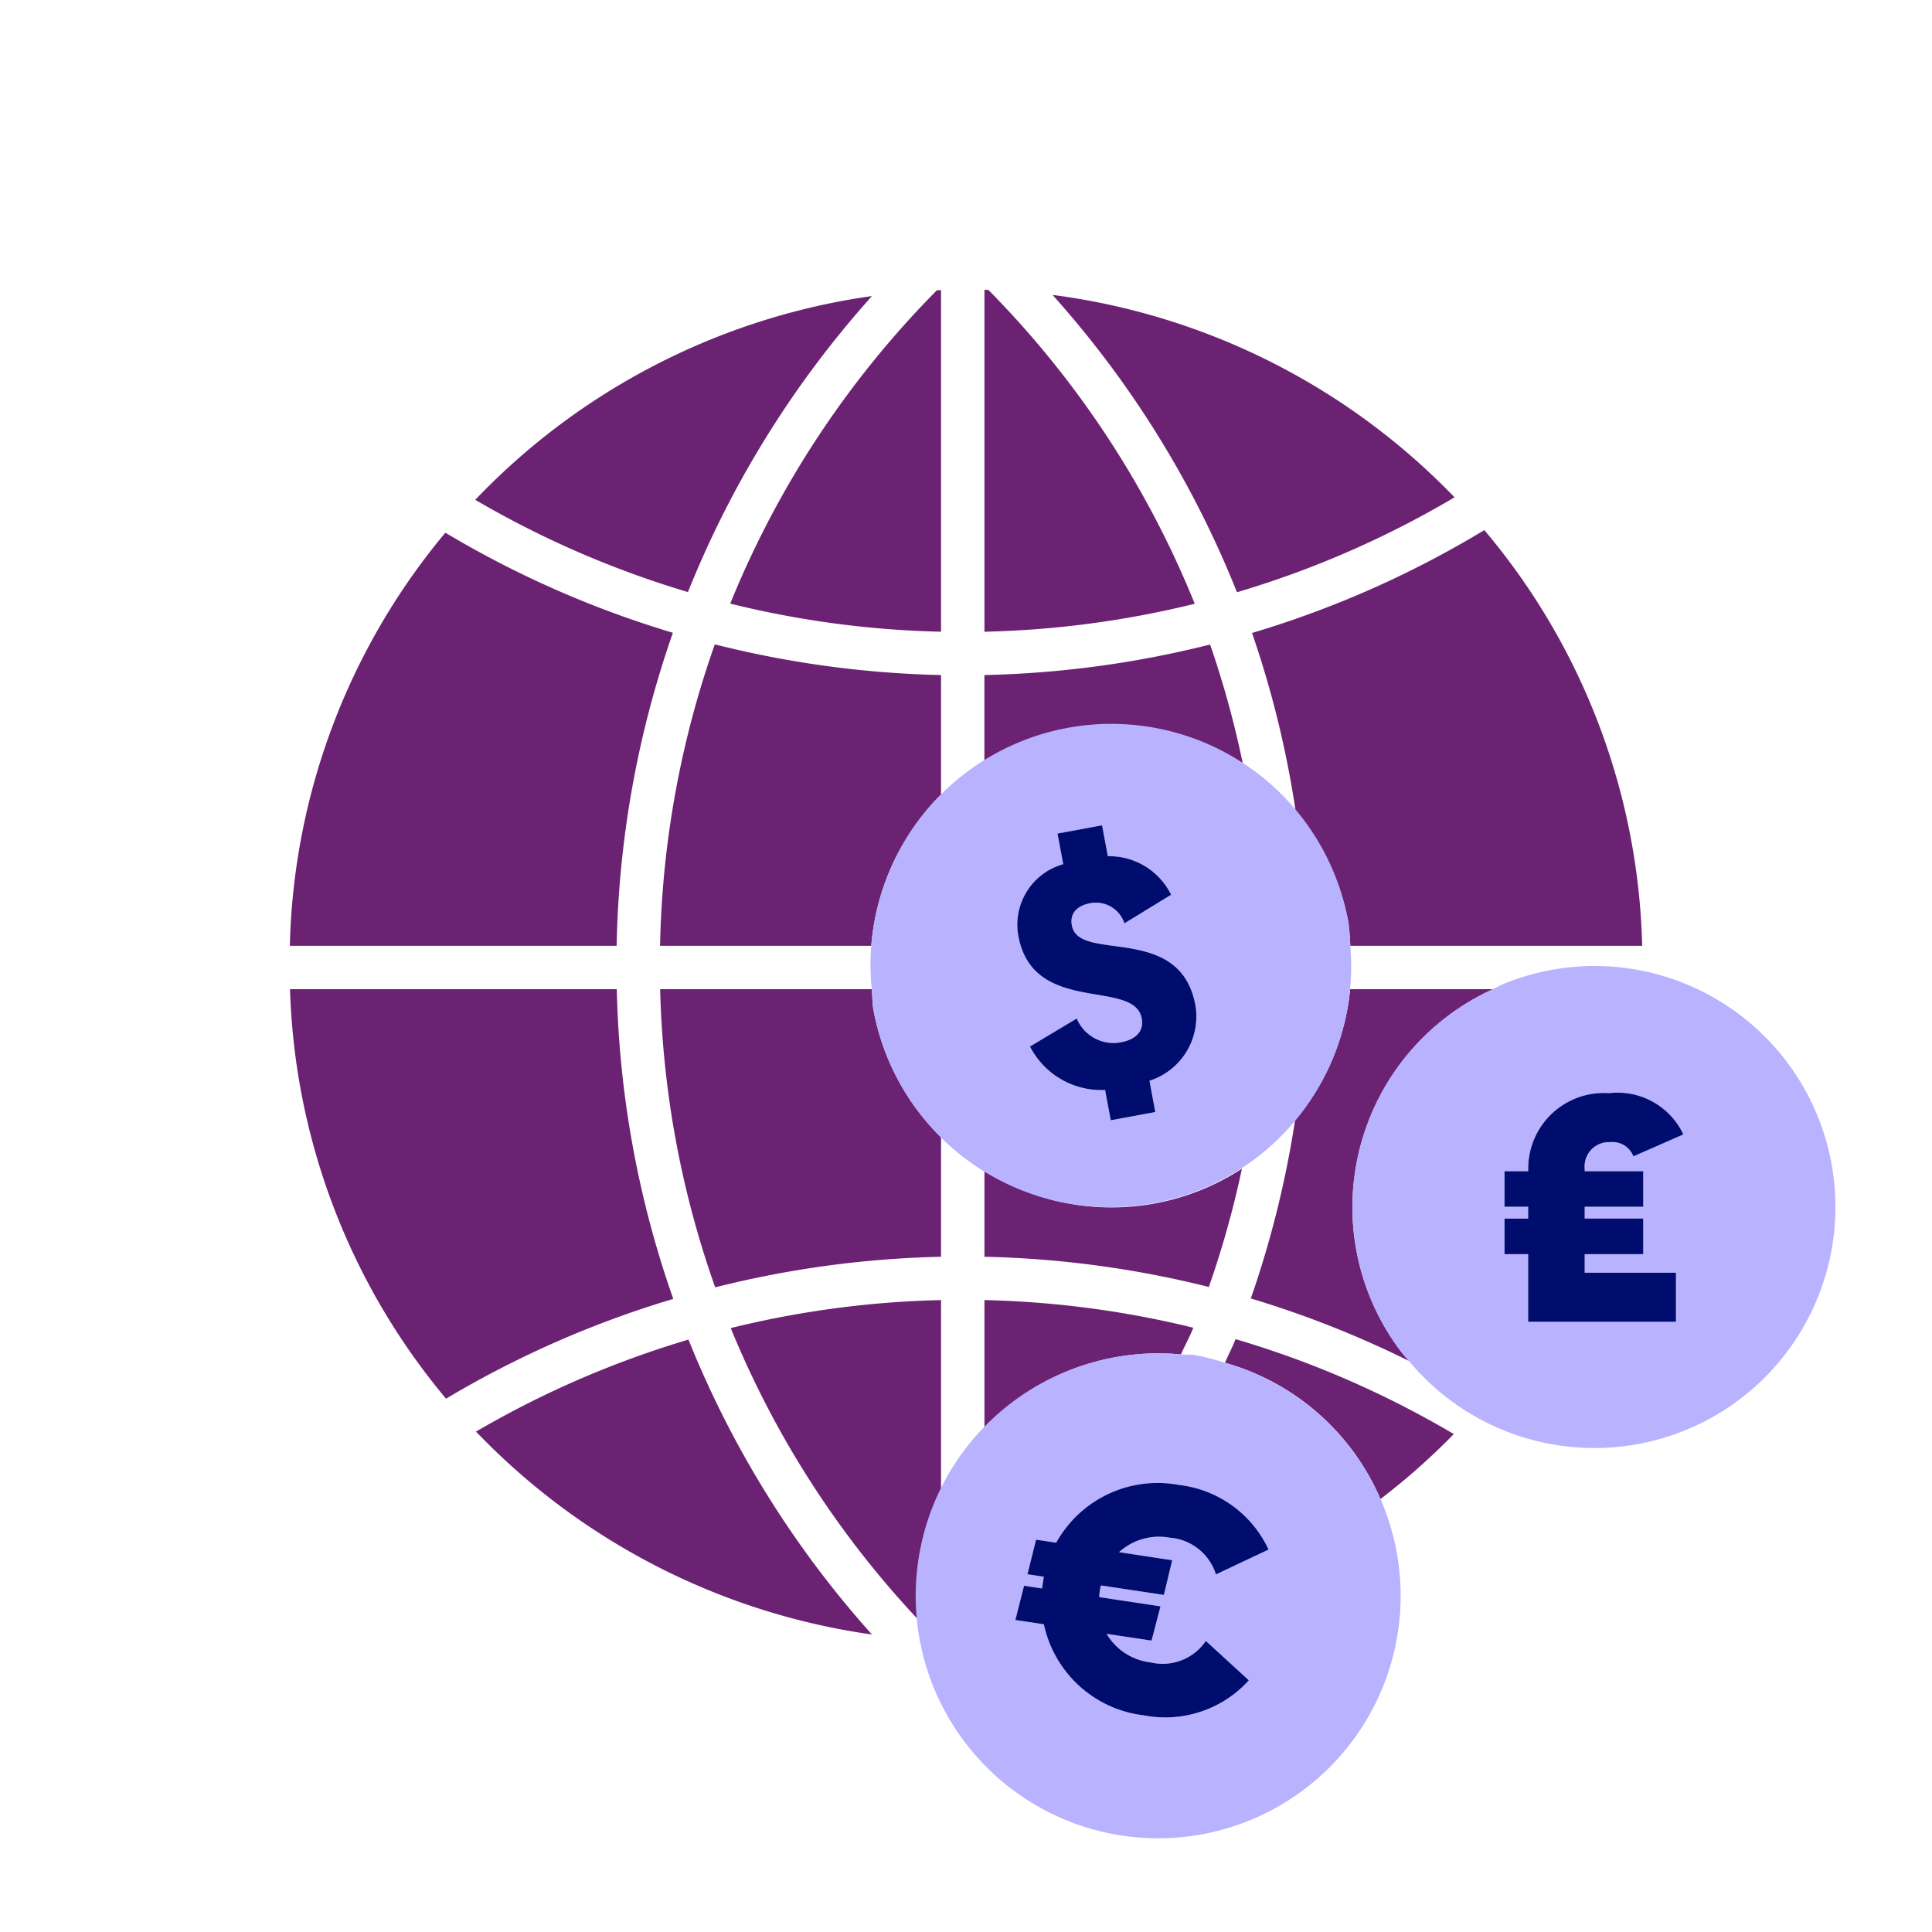 <svg xmlns="http://www.w3.org/2000/svg" viewBox="0 0 40 40" focusable="false" aria-hidden="true"><path fill="none" d="M0 0h40v40H0z"/><g data-name="Icon Purple"><path d="m19.483 13.977-.049-.002a21 21 0 0 1-4.59-.623l-.045-.01-.015.042a19.9 19.9 0 0 0-1.117 6.148l-.002.05h4.374a5 5 0 0 1 1.444-3.133ZM15.119 12.498l.056.013a20 20 0 0 0 4.257.567h.051V6.008h-.05l-.023.002-.015.003-.011.01a19.8 19.8 0 0 0-4.244 6.422ZM13.94 26.893l-.018-.05a20.7 20.7 0 0 1-1.151-6.315l-.001-.048H6.004l.002.052a13.86 13.86 0 0 0 3.202 8.394l.028.032.036-.022a20.8 20.8 0 0 1 4.618-2.029ZM12.768 19.534a20.8 20.8 0 0 1 1.146-6.383l.017-.05-.05-.015a20.8 20.8 0 0 1-4.625-2.036l-.036-.02-.027.032a13.85 13.85 0 0 0-3.191 8.469L6 19.582h6.767ZM28 25a4.98 4.98 0 0 1 2.91-4.52h-2.956a4.97 4.97 0 0 1-1.142 2.718 20.7 20.7 0 0 1-.898 3.635l-.018.05.05.015a21 21 0 0 1 3.222 1.277c-.058-.07-.12-.137-.175-.21A4.96 4.96 0 0 1 28 25M25.735 15.827a20 20 0 0 0-.666-2.44l-.015-.042-.044.01a21 21 0 0 1-4.58.62l-.049.001v1.779a4.92 4.92 0 0 1 5.354.071ZM24.68 12.514l.056-.013-.022-.054a19.8 19.8 0 0 0-4.238-6.432L20.452 6h-.07v7.08l.05-.002a20 20 0 0 0 4.247-.564M27.956 19.582H34l-.002-.051a13.85 13.85 0 0 0-3.239-8.523l-.028-.033-.036.022a20.7 20.7 0 0 1-4.723 2.093l-.05.015.017.05a20.6 20.6 0 0 1 .89 3.667 4.94 4.94 0 0 1 1.086 2.267 5 5 0 0 1 .041.493M14.27 27.777l-.016-.042-.044.013a20 20 0 0 0-4.3 1.86l-.055.032.044.045a14.07 14.07 0 0 0 8.018 4.136l.135.02-.09-.102a20.7 20.7 0 0 1-3.691-5.962M14.2 12.246l.043.012.017-.042a20.7 20.7 0 0 1 3.702-5.984l.09-.102-.135.019a14.06 14.06 0 0 0-8.034 4.154l-.044.046.055.031a20 20 0 0 0 4.306 1.865M25.593 12.22l.017.042.044-.013a20 20 0 0 0 4.406-1.92l.054-.032-.043-.046a14.07 14.07 0 0 0-8.145-4.127l-.133-.018.088.1a20.7 20.7 0 0 1 3.712 6.014M18.085 20.912c-.027-.145-.022-.288-.036-.432h-4.381l.001.05a19.9 19.9 0 0 0 1.123 6.08l.016.042.044-.01a21 21 0 0 1 4.582-.621l.049-.001v-2.475a4.97 4.97 0 0 1-1.398-2.633M25.625 27.738l-.044-.013-.017.042c-.061.152-.138.296-.203.447a4.97 4.97 0 0 1 3.22 2.822 14 14 0 0 0 1.474-1.3l.044-.046-.055-.032a20 20 0 0 0-4.42-1.92M19.057 32.252a5 5 0 0 1 .426-1.342v-3.993l-.051.001a20 20 0 0 0-4.247.565l-.056.014.022.053a19.7 19.7 0 0 0 3.904 6.03 5 5 0 0 1 .002-1.328M24.45 28.042c.074-.168.163-.328.234-.499l.022-.054-.057-.014a20 20 0 0 0-4.216-.557l-.051-.002v2.644a4.98 4.98 0 0 1 4.067-1.518M20.382 24.238v1.782l.048.001a21 21 0 0 1 4.553.613l.045.011.015-.043a20 20 0 0 0 .67-2.406 4.94 4.94 0 0 1-5.331.043Z" fill="#6c2273"/><path d="M33 20a5 5 0 0 0-1.855.365c-.082.032-.156.078-.236.115a4.95 4.95 0 0 0-1.916 7.484c.054.073.117.14.175.21A4.99 4.99 0 1 0 33 20m.34 3.648a.504.504 0 0 0-.532.553v.05h1.212v.735h-1.212v.246h1.212v.735h-1.212v.385h1.891v1.015h-3.06v-1.4h-.491v-.735h.491v-.245h-.491v-.736h.491v-.05a1.564 1.564 0 0 1 1.674-1.568 1.505 1.505 0 0 1 1.54.854l-1.036.455a.46.46 0 0 0-.477-.294" fill="#b8b2ff"/><path d="m33.816 23.942 1.036-.455a1.505 1.505 0 0 0-1.54-.854A1.564 1.564 0 0 0 31.64 24.2v.05h-.491v.735h.49v.246h-.49v.735h.49v1.4h3.06v-1.015h-1.89v-.385h1.212v-.736h-1.212v-.245h1.212v-.735h-1.212v-.05a.504.504 0 0 1 .532-.553.46.46 0 0 1 .476.294" fill="#000d6e"/><path d="M25.36 28.214a5 5 0 0 0-.612-.157c-.1-.015-.198-.006-.299-.015a5.02 5.02 0 1 0 .912.172m-1.537 6.203a1.08 1.08 0 0 0 1.143-.443l.89.815a2.33 2.33 0 0 1-2.17.726 2.405 2.405 0 0 1-2.074-1.886l-.59-.089.18-.71.373.057.019-.124c.007-.042.012-.076.017-.118l-.337-.052.177-.717.417.064a2.4 2.4 0 0 1 2.546-1.195 2.34 2.34 0 0 1 1.852 1.336l-1.09.515a1.09 1.09 0 0 0-.955-.76 1.23 1.23 0 0 0-1.052.3l1.1.167-.171.718-1.301-.196a.6.6 0 0 0-.027.116 1 1 0 0 0-.01.126l1.267.191-.185.71-.929-.141a1.22 1.22 0 0 0 .91.59" fill="#b8b2ff"/><path d="m24.027 33.258-1.268-.191a1 1 0 0 1 .011-.126.6.6 0 0 1 .026-.116l1.301.196.172-.718-1.1-.167a1.23 1.23 0 0 1 1.051-.3 1.09 1.09 0 0 1 .955.76l1.09-.514a2.34 2.34 0 0 0-1.851-1.337 2.4 2.4 0 0 0-2.546 1.195l-.417-.063-.178.716.338.052c-.006.042-.01.076-.018.118l-.018.124-.373-.056-.18.71.59.088a2.405 2.405 0 0 0 2.073 1.886 2.33 2.33 0 0 0 2.171-.726l-.89-.815a1.08 1.08 0 0 1-1.144.444 1.22 1.22 0 0 1-.91-.591l.93.14Z" fill="#000d6e"/><path d="M27.956 19.582a5 5 0 0 0-.04-.494 4.986 4.986 0 0 0-9.867 1.392c.014.144.009.287.036.432a4.986 4.986 0 0 0 9.871-1.33M23.8 22.376l.12.647-.923.171-.116-.626a1.66 1.66 0 0 1-1.556-.901l.968-.58a.825.825 0 0 0 .91.494c.338-.063.482-.246.437-.494-.156-.833-2.247-.053-2.554-1.705a1.3 1.3 0 0 1 .928-1.49l-.118-.633.922-.171.12.64a1.43 1.43 0 0 1 1.31.798l-.967.591a.62.62 0 0 0-.704-.418c-.31.058-.427.237-.384.463.144.78 2.238-.065 2.556 1.65a1.396 1.396 0 0 1-.949 1.564" fill="#b8b2ff"/><path d="M22.192 19.162c-.043-.227.074-.405.384-.463a.62.62 0 0 1 .704.418l.967-.592a1.43 1.43 0 0 0-1.31-.798l-.12-.64-.922.171.118.634a1.3 1.3 0 0 0-.928 1.49c.307 1.652 2.399.871 2.554 1.704.045.248-.099.432-.436.495a.825.825 0 0 1-.91-.494l-.968.58a1.66 1.66 0 0 0 1.555.9l.117.627.922-.171-.12-.647a1.396 1.396 0 0 0 .95-1.565c-.319-1.714-2.412-.87-2.557-1.649" fill="#000d6e"/></g></svg>